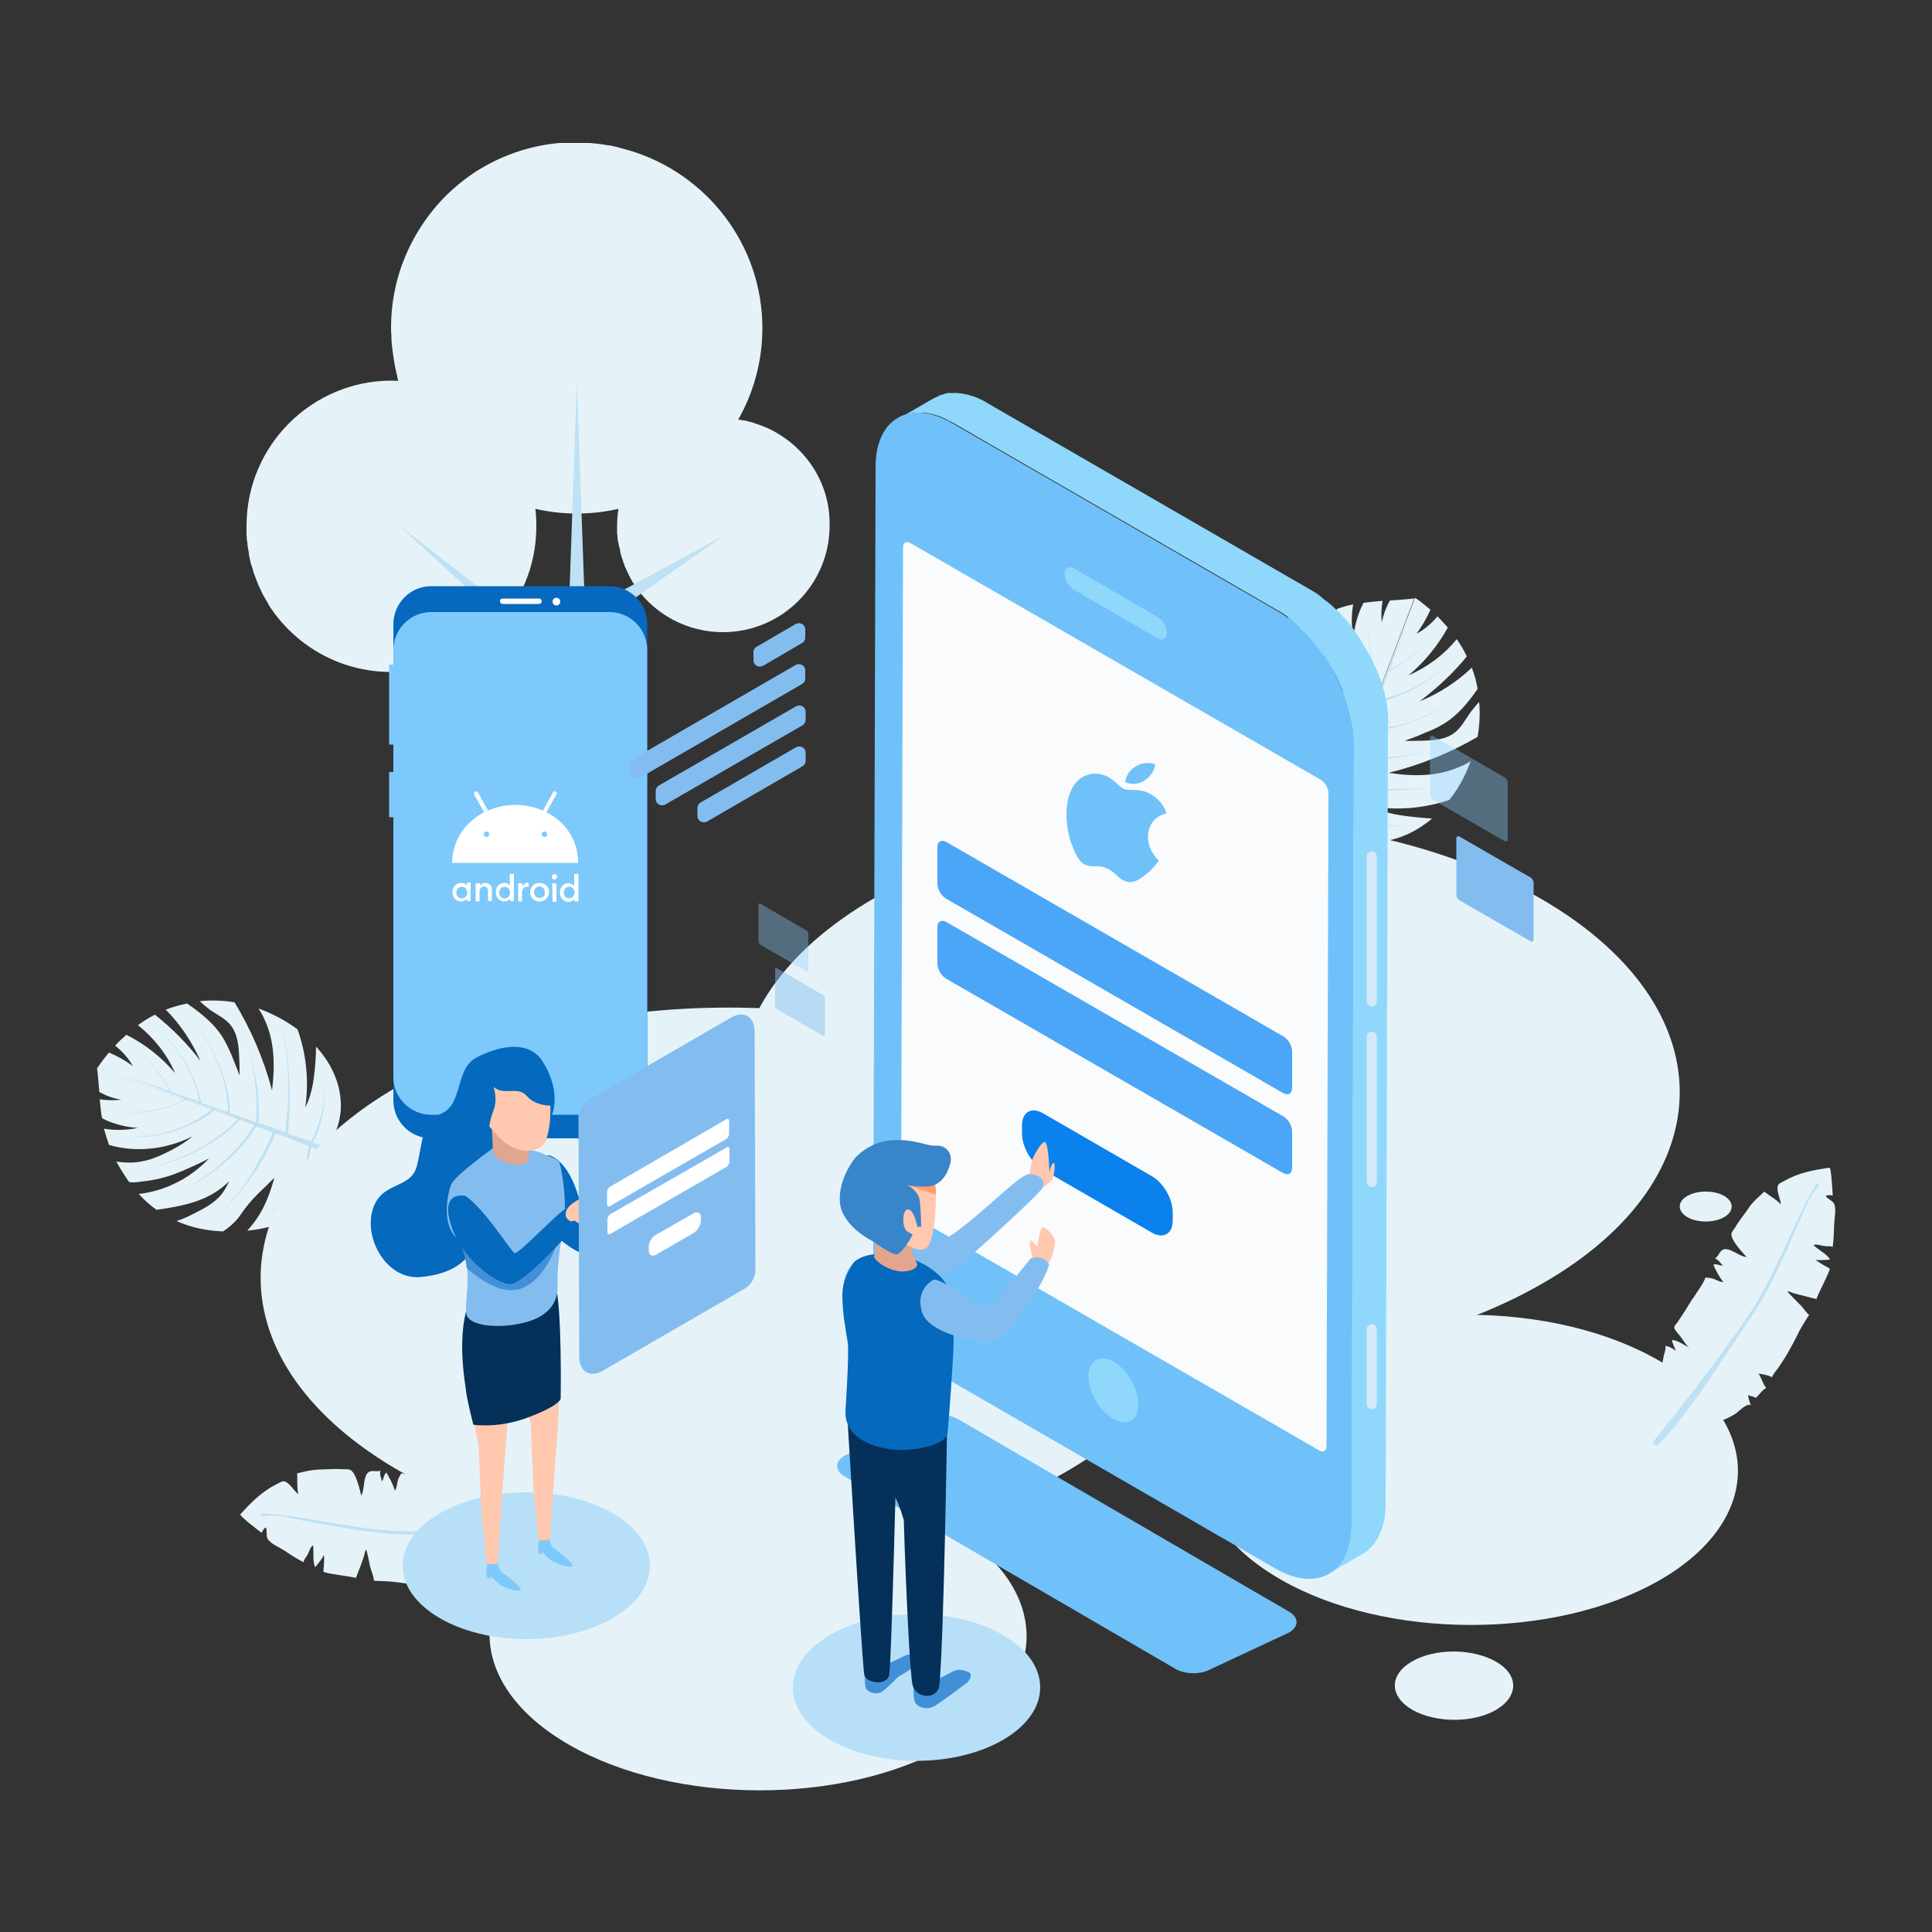 <svg width="500" height="500" viewBox="0 0 500 500" fill="none" xmlns="http://www.w3.org/2000/svg">
<rect x="0" y="0" width="500" height="500" fill="#333333" stroke="none"/>
<g clip-path="url(#clip0_226_47)">
<path d="M343.8 213.3C347 216.4 351.6 218 356.1 217.9C361.3 217.7 366.3 215.4 370.3 212.1C370.4 212 370.5 211.9 370.6 211.8C369.6 211.8 368.7 211.7 367.7 211.6C363.3 211.2 358.7 210.7 354.9 208.7C361.6 209.8 368.7 209.2 375.1 207C377.5 204 379.3 200.6 380.6 197C379.8 197.5 378.9 198 378.1 198.3C372.3 201 365.7 201 359.4 200C367.5 198 375.2 194.9 382.4 190.7C382.9 187.7 383.1 184.7 382.8 181.7C382 182.5 381.3 183.4 380.6 184.3C379.3 186.1 378.3 188.1 376.6 189.5C374.3 191.4 371.1 191.6 368.1 191.7C366.6 191.7 365.1 191.8 363.5 191.7C365.3 191.1 367.1 190.4 368.9 189.6C370.5 189 372 188.3 373.5 187.4C377.2 185.2 379.9 181.9 382.4 178.3C382.1 176.4 381.6 174.6 380.9 172.8C377 176.5 372.4 179.5 367.4 181.5C371.9 178.1 376.1 174.2 379.6 169.9C378.9 168.3 378 166.9 377 165.4C373.7 169.5 369.3 172.7 364.5 174.8C368.6 171.4 372.1 167.1 374.7 162.4C373.8 161.4 372.9 160.4 372 159.5C371.2 160.5 370.3 161.4 369.3 162.2C368.5 162.9 367.5 163.5 366.6 164C368 162.1 369.2 160 370.2 157.8C368.9 156.7 367.6 155.6 366.2 154.7L343.8 213.3Z" fill="#E5F3F9"/>
<path d="M343.8 213.3C341.5 213.9 337.3 213.4 335.1 212.4C332.7 211.3 330.4 209.7 328.6 207.7C325.1 203.8 323.7 198.4 323.2 193.2C325.1 194.9 327.1 196.4 329.4 197.6C331.7 198.8 334.2 199.6 336.7 200.5C334.2 198 332 195.2 329.2 193.1C328.2 192.3 327.2 191.6 326.3 190.8C325 189.7 324 188.4 323.1 186.9C323.4 182.8 324.3 178.7 326 174.9C326.6 176.8 327.5 178.6 328.3 180.4C329.3 182.4 330.4 184.4 331.9 185.9C333.1 187.1 334.5 188 336 188.7C335.1 187.8 334.3 186.8 333.6 185.7C330.5 181 329.6 175.3 328.9 169.7C330.1 168 331.6 166.5 333.1 165.1C333.5 168.7 334.5 172.2 336.1 175.5C337.6 178.5 339.6 181.2 342 183.5C341.5 182.6 341.1 181.7 340.7 180.8C339.4 178 338.2 175.1 337.4 172.1C336.9 170.3 336.6 168.4 336.4 166.5C336.3 165.6 336.2 164.6 336.2 163.7C336.2 163.3 336.2 163 336.3 162.6C338 161.4 339.8 160.3 341.7 159.4C341.3 161.9 341.2 164.3 341.7 166.8C342 168.3 342.5 169.7 343.1 171.1C344.3 174 345.8 176.7 347.8 179.2C344.6 172.5 343.7 164.6 346 157.6C347.4 157.1 348.8 156.7 350.2 156.4C349.7 159.3 349.7 162.3 350.3 165.2C350.5 162 351.4 158.8 352.9 156C354.5 155.8 356.2 155.6 357.8 155.5C357.5 157.3 357.4 159.2 357.6 161.1C358 159.1 358.7 157.2 359.7 155.4C361.7 155.3 363.8 155.1 366 154.9L343.8 213.3Z" fill="#E5F3F9"/>
<path d="M351 204.2C352.2 204.3 353.3 204.4 354.5 204.4C356.8 204.5 359.2 204.6 361.5 204.5C363.8 204.4 366.2 204.3 368.5 204.1C370.8 203.8 373.1 203.5 375.4 203C373.1 203.5 370.8 203.8 368.5 204C366.2 204.2 363.9 204.2 361.6 204.2C359.3 204.2 357 204.1 354.7 203.9C353.5 203.8 352.4 203.7 351.2 203.6L348.6 203.3L351.1 196.4C352.6 196.5 354.2 196.6 355.7 196.5C357.4 196.4 359.1 196.3 360.8 196.1C364.2 195.7 367.5 195 370.8 194C367.5 194.9 364.2 195.5 360.8 195.8C359.1 196 357.4 196 355.7 196C354.2 196 352.8 195.9 351.4 195.7L353.8 189.2C355.9 189.1 357.9 189 359.9 188.5C362 188 364.2 187.4 366.2 186.6C368.2 185.8 370.2 184.9 372.1 183.8C374 182.7 375.8 181.5 377.6 180.2C375.9 181.5 374 182.7 372.1 183.7C370.2 184.7 368.2 185.6 366.2 186.4C364.2 187.2 362.1 187.7 359.9 188.1C358 188.5 356 188.6 354.1 188.6L356.6 181.7C358.3 181.3 360.1 180.9 361.7 180.2C363.4 179.5 365.1 178.8 366.7 177.8C368.3 176.9 369.9 175.9 371.3 174.8C372.8 173.7 374.2 172.5 375.5 171.2C374.2 172.5 372.7 173.6 371.2 174.7C369.7 175.8 368.1 176.7 366.5 177.6C364.9 178.5 363.2 179.2 361.5 179.8C360 180.4 358.4 180.7 356.8 181L359.4 173.8C361.5 172.7 363.5 171.4 365.4 169.9C367.3 168.4 369.1 166.7 370.6 164.9C369 166.7 367.2 168.3 365.3 169.8C363.5 171.2 361.6 172.3 359.6 173.4L364.2 160.9L357.6 177.4C357 176.2 356.4 175 356 173.7C355.7 173 355.5 172.2 355.3 171.5C355.1 170.7 354.9 170 354.8 169.2C354.6 167.7 354.4 166.1 354.4 164.6C354.4 163.1 354.5 161.5 354.8 160C354.5 161.5 354.4 163.1 354.3 164.6C354.3 166.2 354.4 167.7 354.6 169.2C354.7 170 354.9 170.7 355 171.5C355.2 172.3 355.4 173 355.6 173.7C356 175.1 356.7 176.5 357.3 177.8L354.7 184.3C353.5 182.7 352.4 181.1 351.6 179.3C350.6 177.4 349.8 175.3 349.2 173.2C348.6 171.1 348.2 168.9 348 166.8C347.8 164.6 347.8 162.4 348.1 160.2C347.7 162.4 347.7 164.6 347.8 166.8C347.9 169 348.3 171.2 348.9 173.3C349.5 175.4 350.2 177.5 351.2 179.5C352.1 181.4 353.3 183.2 354.5 184.9L352.1 190.9L351.3 190.1L350.7 189.4L350.1 188.7L348.9 187.3L347.8 185.8C346.4 183.8 345.1 181.7 344 179.5C342.9 177.3 342 175 341.2 172.6C340.4 170.2 339.8 167.8 339.4 165.4C339.7 167.9 340.3 170.3 341 172.7C341.7 175.1 342.6 177.4 343.6 179.7C344.6 182 345.9 184.1 347.3 186.2L348.4 187.7L349.6 189.2L350.2 189.9L350.8 190.6L351.8 191.6L350.3 195.2C348.6 194.1 346.9 193 345.4 191.7C343.7 190.2 342.1 188.7 340.7 186.9C339.2 185.2 337.9 183.4 336.6 181.5C335.4 179.6 334.2 177.7 333.2 175.6C334.1 177.7 335.2 179.6 336.4 181.6C337.6 183.5 338.9 185.4 340.3 187.1C341.7 188.9 343.3 190.5 345 192C346.5 193.4 348.2 194.7 350 195.8L348.3 199.9C347.5 199.6 346.7 199.2 346 198.9C345 198.4 344 198 343.1 197.4C341.2 196.4 339.3 195.3 337.5 194.1C335.7 192.9 333.9 191.6 332.3 190.2C330.6 188.8 329 187.3 327.6 185.7C329 187.4 330.6 188.9 332.2 190.3C333.8 191.7 335.6 193.1 337.4 194.4C339.2 195.6 341 196.9 342.9 197.9C343.8 198.5 344.8 198.9 345.8 199.5C346.6 199.9 347.4 200.3 348.1 200.6L344.7 209.1C343.1 208.9 341.4 208.5 339.9 208C338.1 207.3 336.4 206.4 334.8 205.3C333.2 204.2 331.7 203 330.2 201.7C328.8 200.4 327.4 199 326.2 197.5C327.4 199.1 328.7 200.5 330.1 201.9C331.5 203.3 333 204.5 334.6 205.7C336.2 206.8 337.9 207.8 339.7 208.6C341.2 209.2 342.8 209.7 344.5 209.9L338.5 224.7L340.6 225.5L346.1 210.4C347.3 211 348.5 211.5 349.7 211.9C351.2 212.4 352.8 212.8 354.3 213.1C355.9 213.4 357.5 213.6 359 213.7C360.6 213.8 362.2 213.7 363.8 213.5C362.2 213.6 360.6 213.6 359.1 213.5C357.5 213.4 356 213.1 354.4 212.8C352.9 212.4 351.3 212 349.9 211.4C348.7 210.9 347.5 210.4 346.4 209.7L348.5 203.8L351 204.2Z" fill="#BEE1F4"/>
<path d="M83.8 297.6C86.9 294.4 88.4 289.7 88.2 285.3C88 280.1 85.6 275.1 82.1 271.2C82 271.1 81.9 271 81.8 270.9C81.8 271.9 81.7 272.8 81.7 273.8C81.4 278.2 81 282.8 79 286.6C80 279.8 79.3 272.8 77 266.4C73.9 264.1 70.5 262.3 66.9 261C67.4 261.8 67.9 262.6 68.3 263.5C71.1 269.2 71.2 275.8 70.4 282.2C68.3 274.2 65 266.5 60.7 259.4C57.7 258.9 54.7 258.8 51.7 259.1C52.5 259.9 53.4 260.6 54.3 261.3C56.1 262.6 58.2 263.5 59.6 265.2C61.5 267.5 61.8 270.7 61.9 273.7C62 275.2 62 276.7 62 278.3C61.3 276.5 60.6 274.7 59.9 273C59.2 271.4 58.5 269.9 57.6 268.4C55.3 264.8 51.9 262.1 48.4 259.7C46.5 260.1 44.7 260.6 42.9 261.3C46.7 265.1 49.7 269.7 51.9 274.6C48.5 270.1 44.5 266.1 40.1 262.6C38.5 263.4 37.1 264.3 35.7 265.3C39.8 268.6 43.2 272.8 45.3 277.7C41.8 273.6 37.5 270.2 32.7 267.8C31.7 268.7 30.7 269.6 29.8 270.6C30.8 271.4 31.7 272.3 32.5 273.2C33.2 274 33.8 274.9 34.4 275.9C32.5 274.5 30.4 273.3 28.2 272.4C27.1 273.7 26.1 275 25.2 276.4L83.8 297.6Z" fill="#E5F3F9"/>
<path d="M83.8 297.6C84.5 299.9 84 304.1 83 306.3C81.9 308.8 80.4 311 78.4 312.9C74.5 316.5 69.2 318 64 318.5C65.7 316.6 67.2 314.5 68.3 312.2C69.5 309.8 70.3 307.3 71 304.8C68.6 307.3 65.8 309.6 63.7 312.4C62.9 313.4 62.3 314.4 61.5 315.4C60.4 316.7 59.1 317.8 57.7 318.7C53.5 318.5 49.4 317.7 45.7 316C47.6 315.4 49.4 314.5 51.1 313.6C53.1 312.6 55 311.5 56.6 309.9C57.8 308.7 58.6 307.2 59.3 305.7C58.4 306.6 57.4 307.4 56.4 308.1C51.8 311.3 46.1 312.3 40.5 313.1C38.8 311.9 37.3 310.5 35.9 309C39.5 308.6 43 307.5 46.2 305.8C49.1 304.3 51.8 302.2 54.1 299.8C53.2 300.3 52.3 300.7 51.5 301.1C48.7 302.4 45.9 303.7 42.9 304.6C41.1 305.1 39.2 305.5 37.3 305.7C36.4 305.8 35.4 306 34.5 306C34.1 306 33.8 306 33.4 305.9C32.2 304.2 31.1 302.4 30.1 300.6C32.6 301 35 301 37.5 300.4C39 300.1 40.4 299.5 41.8 298.9C44.6 297.6 47.4 296.1 49.8 294.1C43.2 297.4 35.3 298.4 28.2 296.3C27.7 294.9 27.3 293.5 26.9 292.1C29.8 292.6 32.8 292.5 35.7 291.9C32.5 291.7 29.3 290.9 26.4 289.4C26.1 287.8 26 286.2 25.8 284.5C27.6 284.8 29.5 284.8 31.4 284.6C29.4 284.3 27.5 283.6 25.7 282.6C25.5 280.6 25.4 278.5 25.1 276.3L83.8 297.6Z" fill="#E5F3F9"/>
<path d="M74.7 290.6C74.8 289.4 74.9 288.3 74.9 287.1C75 284.8 75 282.4 74.9 280.1C74.8 277.8 74.6 275.5 74.4 273.1C74.1 270.8 73.7 268.5 73.1 266.2C73.6 268.5 73.9 270.8 74.2 273.1C74.4 275.4 74.5 277.7 74.6 280C74.6 282.3 74.6 284.6 74.4 286.9C74.3 288.1 74.2 289.2 74.1 290.4L73.8 293L66.9 290.6C67 289.1 67 287.5 67 286C66.9 284.3 66.8 282.6 66.5 280.9C66 277.5 65.2 274.2 64.2 271C65.1 274.3 65.8 277.6 66.1 281C66.3 282.7 66.4 284.4 66.4 286.1C66.4 287.6 66.3 289 66.2 290.4L59.6 288.1C59.5 286 59.3 284 58.8 282C58.3 279.9 57.7 277.8 56.8 275.7C56 273.7 55 271.7 53.9 269.8C52.8 267.9 51.6 266.1 50.2 264.4C51.5 266.1 52.7 268 53.8 269.9C54.9 271.8 55.8 273.8 56.6 275.8C57.4 277.8 58 279.9 58.4 282C58.8 283.9 59 285.9 59 287.8L52.1 285.4C51.7 283.7 51.2 282 50.6 280.3C49.9 278.6 49.1 276.9 48.2 275.3C47.3 273.7 46.2 272.2 45.1 270.7C44 269.2 42.8 267.9 41.4 266.6C42.7 267.9 43.9 269.3 45 270.8C46.1 272.3 47.1 273.8 48 275.4C48.9 277 49.7 278.7 50.3 280.4C50.9 281.9 51.3 283.5 51.6 285.1L44.4 282.6C43.2 280.5 41.9 278.5 40.4 276.7C38.8 274.8 37.2 273.1 35.3 271.6C37.1 273.2 38.8 274.9 40.3 276.8C41.7 278.6 42.9 280.4 44 282.4L31.4 278L48 284.4C46.8 285.1 45.6 285.7 44.3 286.1C43.6 286.4 42.8 286.6 42.1 286.8C41.3 287 40.6 287.2 39.8 287.3C38.3 287.6 36.7 287.7 35.2 287.8C33.7 287.8 32.1 287.7 30.6 287.5C32.1 287.8 33.7 287.9 35.2 287.9C36.8 287.9 38.3 287.8 39.8 287.5C40.6 287.4 41.3 287.2 42.1 287C42.8 286.8 43.6 286.6 44.3 286.3C45.7 285.8 47 285.2 48.4 284.5L55 287C53.4 288.2 51.8 289.3 50.1 290.2C48.2 291.3 46.2 292.1 44.1 292.7C42 293.4 39.9 293.8 37.7 294C35.5 294.2 33.3 294.3 31.1 294C33.3 294.3 35.5 294.3 37.7 294.2C39.9 294 42.1 293.6 44.2 293C46.3 292.4 48.4 291.6 50.4 290.6C52.3 289.7 54 288.5 55.7 287.2L61.7 289.5L60.9 290.3L60.3 291L59.6 291.6L58.2 292.8L56.7 293.9C54.7 295.4 52.6 296.7 50.4 297.8C48.2 298.9 45.9 299.9 43.6 300.7C41.3 301.5 38.9 302.2 36.4 302.6C38.9 302.2 41.3 301.6 43.6 300.9C46 300.1 48.3 299.2 50.5 298.1C52.7 297 54.9 295.8 56.9 294.3L58.4 293.2L59.8 292L60.5 291.4L61.2 290.7L62.2 289.7L65.8 291.1C64.8 292.8 63.6 294.5 62.3 296C60.9 297.7 59.3 299.3 57.6 300.8C55.9 302.3 54.2 303.7 52.3 305C50.4 306.3 48.5 307.4 46.5 308.5C48.5 307.5 50.5 306.4 52.4 305.2C54.3 304 56.1 302.6 57.8 301.2C59.5 299.8 61.2 298.2 62.7 296.5C64.1 295 65.3 293.2 66.4 291.5L70.6 293.1C70.3 293.9 69.9 294.7 69.6 295.4C69.1 296.4 68.7 297.4 68.2 298.3C67.2 300.2 66.1 302.1 65 304C63.8 305.8 62.6 307.6 61.2 309.3C59.8 311 58.4 312.6 56.8 314.1C58.5 312.7 59.9 311.1 61.4 309.4C62.8 307.7 64.1 306 65.4 304.2C66.6 302.4 67.8 300.5 68.8 298.6C69.3 297.7 69.8 296.7 70.3 295.7C70.7 294.9 71 294.1 71.4 293.3L79.9 296.6C79.7 298.2 79.4 299.9 78.8 301.4C78.1 303.2 77.2 304.9 76.2 306.6C75.1 308.2 74 309.8 72.7 311.2C71.4 312.6 70 314 68.5 315.3C70 314.1 71.5 312.8 72.8 311.4C74.1 310 75.4 308.5 76.5 306.9C77.6 305.3 78.5 303.6 79.3 301.7C79.9 300.2 80.3 298.6 80.5 296.9L95.4 302.6L96.2 300.5L81 295.7C81.6 294.5 82.1 293.3 82.5 292.1C83 290.6 83.4 289 83.7 287.5C84 285.9 84.1 284.3 84.2 282.7C84.2 281.1 84.2 279.5 84 277.9C84.2 279.5 84.2 281.1 84.1 282.6C84 284.2 83.8 285.7 83.4 287.3C83.1 288.8 82.6 290.4 82.1 291.8C81.7 293 81.1 294.2 80.5 295.4L74.6 293.4L74.7 290.6Z" fill="#BEE1F4"/>
<path d="M275.7 381C228.3 408.4 151.1 408.2 103.4 380.7C55.7 353.2 55.4 308.6 102.9 281.2C150.4 253.8 227.5 254 275.2 281.5C322.9 309.1 323.2 353.6 275.7 381Z" fill="#E5F3F9"/>
<path d="M399.3 332.1C351.9 359.5 274.7 359.3 227 331.8C179.3 304.2 179 259.7 226.5 232.3C274 204.9 351.1 205.1 398.8 232.6C446.5 260.2 446.7 304.8 399.3 332.1Z" fill="#E5F3F9"/>
<path d="M199.5 111.2C198.1 110.5 196.7 110 195.2 109.5C195.1 109.5 195 109.5 195 109.4C194.6 109.3 194.2 109.2 193.8 109.1C193.7 109.1 193.5 109 193.4 109C193.1 108.9 192.7 108.8 192.3 108.8C192.1 108.8 192 108.7 191.8 108.7C191.5 108.6 191.1 108.6 190.8 108.6C190.6 108.6 190.5 108.6 190.3 108.5C189.9 108.5 189.6 108.4 189.2 108.4C189 108.4 188.9 108.4 188.7 108.4C188.2 108.4 187.7 108.4 187.2 108.4C181.5 108.4 176.2 110.1 171.8 113.1C170.7 113.8 169.7 114.7 168.7 115.6C167.7 116.5 166.8 117.5 166 118.5C165.7 118.8 165.4 119.2 165.2 119.5C164.7 120.2 164.2 120.9 163.7 121.7C163.5 122.1 163.2 122.5 163 122.9C162.7 123.4 162.5 123.9 162.2 124.5C161.9 125.1 161.7 125.6 161.5 126.2C161.1 127.2 160.8 128.1 160.6 129.1C160 131.3 159.7 133.6 159.7 136C159.7 136.4 159.7 136.9 159.7 137.3C159.7 137.4 159.7 137.6 159.7 137.7C159.7 138 159.7 138.3 159.8 138.6C159.8 138.8 159.8 138.9 159.8 139.1C159.8 139.4 159.9 139.7 159.9 139.9C159.9 140 159.9 140.2 160 140.3C160.1 140.6 160.1 141 160.2 141.3C160.2 141.4 160.2 141.5 160.3 141.6C160.4 142 160.5 142.3 160.5 142.7C160.5 142.9 160.6 143 160.6 143.2C160.7 143.4 160.7 143.7 160.8 143.9C160.9 144.1 160.9 144.3 161 144.5C161.1 144.7 161.1 144.9 161.2 145.1C161.3 145.3 161.3 145.5 161.4 145.7C161.5 145.9 161.6 146.1 161.6 146.3C161.7 146.7 161.9 147 162.1 147.4C162.2 147.6 162.2 147.7 162.3 147.9C162.4 148.1 162.5 148.3 162.6 148.5C162.7 148.6 162.7 148.8 162.8 148.9C162.9 149.1 163 149.3 163.1 149.5C163.2 149.6 163.2 149.8 163.3 149.9C163.4 150.1 163.6 150.3 163.7 150.6C163.8 150.7 163.8 150.8 163.9 150.9C164.2 151.4 164.6 151.9 164.9 152.4C169.9 159.2 178 163.6 187.1 163.6C202.3 163.6 214.7 151.3 214.7 136C214.9 125.1 208.6 115.8 199.5 111.2Z" fill="#E5F3F9"/>
<path d="M118 102.3C116.1 101.4 114.2 100.6 112.2 100C112.1 100 112 99.9 111.9 99.9C111.4 99.7 110.8 99.6 110.3 99.5C110.1 99.5 109.9 99.4 109.8 99.4C109.3 99.3 108.8 99.2 108.4 99.1C108.2 99.1 108 99 107.7 99C107.2 98.9 106.8 98.9 106.3 98.8C106.1 98.8 105.8 98.7 105.6 98.7C105.1 98.6 104.6 98.6 104.1 98.6C103.9 98.6 103.7 98.6 103.5 98.6C102.8 98.6 102.1 98.5 101.4 98.5C80.7 98.5 63.8 115.3 63.8 136.1C63.8 136.7 63.8 137.3 63.8 137.9C63.8 138.1 63.8 138.3 63.8 138.5C63.8 138.9 63.9 139.3 63.9 139.7C63.9 139.9 63.9 140.1 64 140.3C64 140.7 64.1 141.1 64.1 141.4C64.1 141.6 64.2 141.8 64.2 142C64.3 142.5 64.4 142.9 64.4 143.4C64.4 143.6 64.5 143.7 64.5 143.9C64.6 144.4 64.7 144.9 64.8 145.4C64.9 145.6 64.9 145.9 65 146.1C65.1 146.4 65.2 146.7 65.3 147C65.4 147.3 65.5 147.5 65.5 147.8C65.6 148.1 65.7 148.4 65.8 148.6C65.9 148.9 66 149.1 66.1 149.4C66.2 149.7 66.3 149.9 66.4 150.2C66.6 150.7 66.8 151.2 67 151.7C67.1 151.9 67.2 152.1 67.3 152.3C67.4 152.6 67.6 152.9 67.7 153.2C67.8 153.4 67.9 153.6 68 153.8C68.2 154.1 68.3 154.4 68.5 154.7C68.6 154.9 68.7 155 68.8 155.2C69 155.5 69.2 155.8 69.3 156.1C69.4 156.2 69.5 156.3 69.5 156.5C76.2 167 87.9 173.9 101.2 173.9C121.9 173.9 138.8 157.1 138.8 136.3C138.9 121.2 130.4 108.4 118 102.3Z" fill="#E5F3F9"/>
<path d="M163.1 39C163 39 162.8 38.9 162.7 38.9C162 38.7 161.3 38.5 160.6 38.3C160.4 38.2 160.1 38.2 159.9 38.1C159.3 38 158.7 37.8 158.1 37.7C157.8 37.6 157.5 37.6 157.3 37.6C156.7 37.5 156.1 37.4 155.5 37.3C155.2 37.3 154.9 37.2 154.6 37.2C154 37.1 153.4 37.1 152.7 37C152.4 37 152.2 37 151.9 36.9C151 36.9 150.1 36.8 149.2 36.8C140.1 36.8 131.6 39.3 124.3 43.7C123.6 44.1 123 44.5 122.4 44.9C118.6 47.5 115.1 50.6 112.2 54.2C105.4 62.5 101.2 73.1 101.2 84.7C101.2 85.5 101.2 86.2 101.3 87C101.3 87.2 101.3 87.5 101.3 87.7C101.3 88.2 101.4 88.7 101.4 89.2C101.4 89.5 101.5 89.7 101.5 90C101.6 90.5 101.6 91 101.7 91.5C101.7 91.8 101.8 92 101.8 92.3C101.9 92.9 102 93.5 102.1 94.1C102.1 94.3 102.2 94.5 102.2 94.7C102.3 95.3 102.5 95.9 102.6 96.6C102.7 96.9 102.8 97.2 102.8 97.5C102.9 97.9 103 98.3 103.1 98.7C103.2 99 103.3 99.3 103.4 99.7C103.5 100.1 103.6 100.4 103.8 100.8C103.9 101.1 104 101.5 104.2 101.8C104.3 102.1 104.5 102.5 104.6 102.8C104.9 103.4 105.1 104.1 105.4 104.7C105.5 105 105.6 105.2 105.8 105.5C106 105.9 106.2 106.2 106.4 106.6C106.5 106.8 106.6 107.1 106.8 107.3C107 107.7 107.2 108.1 107.4 108.4C107.5 108.6 107.6 108.8 107.8 109C108 109.4 108.2 109.8 108.5 110.1C108.6 110.3 108.7 110.4 108.8 110.6C117.3 124 132.3 132.9 149.3 132.9C175.8 132.9 197.3 111.4 197.3 84.9C197.3 63.3 182.9 45 163.1 39Z" fill="#E5F3F9"/>
<path d="M187.3 138.6L151.4 158.1L149.3 98.8L146.8 169.8L103.3 136L146.6 176L144.8 228.3H153.8L151.6 163.7L187.3 138.6Z" fill="#BEE1F4"/>
<path d="M429.6 408.9C402.5 424.5 358.5 424.4 331.3 408.7C304.1 393 303.9 367.6 331 351.9C358.1 336.3 402.1 336.4 429.3 352.1C456.5 367.8 456.6 393.3 429.6 408.9Z" fill="#E5F3F9"/>
<path d="M437.9 336.3C436.7 338.3 435.5 340.2 434.2 342.1C433.9 342.6 433.3 343 433.3 343.6C433.4 344.3 434.5 345.3 434.9 345.9C435.5 346.6 436.4 348.3 437.2 348.8C436.2 348.3 434.1 346.8 432.7 346.8C432.8 347.7 433.4 348.7 433.7 349.6C432.8 348.9 432.1 348.5 431 348.3C431.2 349.2 430.6 350.4 430.5 351.3C429.6 355.8 428.9 361.2 430.9 365.4C433.1 370 439.3 369.3 443.4 368.3C445.5 367.8 447.6 366.9 449.4 365.7C450 365.2 452.2 363 453.1 363.7C452.8 362.8 452.5 361.9 452.4 361C453 361.4 453.9 361.3 454.3 361.8C455.3 361.1 455.9 359.8 457.1 359.2C456.2 358.2 455.9 356.6 455.1 355.5C456.2 355.6 457.5 355.9 458.6 356.4C458.9 355.7 459.4 355 459.9 354.4C461.9 351.7 463.6 348.6 465.1 345.6C466 343.7 467.1 342 468.2 340.3C467.3 339.6 466.6 338.3 465.7 337.5C464.6 336.4 463.5 335.3 462.5 334.2C463.1 334.2 463.6 334.5 464.2 334.7C466.1 335.2 468.2 335.7 470.1 336.2C470.2 335.4 473.9 328.5 473.5 328.3C472.3 327.6 470.8 326.8 469.8 326C471 326.3 472.4 326 473.6 326C473 324.6 470.3 323.3 469.3 322.2C470.3 321.9 471.3 322.4 472.3 322.5C473 322.6 473.7 322.4 474.3 322.7C474.6 320.6 474.6 318.6 474.7 316.5C474.8 315.2 475.2 312.8 474.7 311.6C474.3 310.7 472.9 310.3 472.5 309.5C473.1 309.2 473.7 309.3 474.3 309.4C474.3 308.9 473.9 302.1 473.5 302.2C469.3 302.8 465.5 303.5 461.8 305.6C461.1 306 460.3 306.2 460.1 306.9C459.7 308.3 460.8 310.3 460.9 311.7C459.7 310.4 458 309.5 456.6 308.4C455.1 309.8 453.7 310.9 452.5 312.7C451.5 314.2 450.3 315.6 449.4 317.1C449.1 317.7 448.3 318.6 448.1 319.2C447.8 320.8 450.9 324.1 452 325.3C450.3 325.2 448.7 323.6 446.9 323.3C445 323 445 325.1 443.8 325.7C444.5 325.8 445.4 327 445.9 327.6C445.1 327.5 444.2 327 443.4 327.3C444.1 328.9 444.9 330.4 446 331.8C444.9 331.8 443.9 331 442.9 330.8C442.4 330.7 441.8 330.7 441.4 330.6C440.6 332.6 439.2 334.3 438.1 336.1C438 336.1 438 336.2 437.9 336.3Z" fill="#E5F3F9"/>
<path d="M470.6 307.1C468.3 309.3 467 313.3 465.7 316.1C464.3 319.2 462.9 322.4 461.5 325.5C458.8 331.3 456 336.9 452.3 342.2C444.9 352.9 438.2 364.4 429.2 373.9C428.6 374.5 427.4 373.6 428 372.9C436.4 362.5 444.5 352 452.1 341C456 335.4 458.9 329.2 461.8 323C464.4 317.5 466.8 311.6 470 306.5C470.3 306 471 306.6 470.6 307.1Z" fill="#BEE1F4"/>
<path d="M245.5 451.7C218.4 467.3 174.4 467.2 147.2 451.5C120 435.8 119.8 410.4 146.9 394.7C174 379.1 218 379.2 245.2 394.9C272.4 410.6 272.5 436.1 245.5 451.7Z" fill="#E5F3F9"/>
<path d="M387.2 442.5C381.2 446 371.5 445.9 365.5 442.5C359.5 439 359.5 433.4 365.4 430C371.4 426.5 381.1 426.6 387.1 430C393.1 433.4 393.1 439 387.2 442.5Z" fill="#E5F3F9"/>
<path d="M446.2 315C443.6 316.5 439.3 316.5 436.7 315C434.1 313.5 434 311 436.7 309.5C439.3 308 443.6 308 446.2 309.5C448.8 311 448.8 313.5 446.2 315Z" fill="#E5F3F9"/>
<path d="M110.6 382C112.9 382.1 115.2 382.2 117.5 382.2C118.1 382.2 118.8 382 119.2 382.3C119.8 382.7 120 384.2 120.2 384.9C120.5 385.8 121.3 387.5 121.2 388.4C121.3 387.3 121.3 384.7 122.1 383.5C122.8 384.2 123.3 385.2 123.9 385.9C123.8 384.8 123.9 384 124.3 383C124.9 383.7 126.2 383.9 127.1 384.2C131.3 385.9 136.1 388.5 138.5 392.5C141.1 396.9 137 401.6 133.8 404.5C132.2 405.9 130.3 407.2 128.3 408C127.6 408.3 124.5 408.7 124.5 409.9C123.9 409.2 123.4 408.4 122.7 407.8C122.7 408.5 122.1 409.2 122.3 409.8C121.1 410.2 119.8 410 118.6 410.6C118.3 409.3 117.1 408.2 116.7 406.9C116.2 407.9 115.7 409.1 115.5 410.3C114.7 410.1 113.9 410.2 113.1 410.2C109.7 410.3 106.2 410 102.9 409.5C100.8 409.2 98.8 409.2 96.8 409.1C96.7 407.9 96.1 406.6 95.8 405.5C95.5 404 95.2 402.5 94.8 401C94.4 401.5 94.4 402.1 94.2 402.7C93.6 404.6 92.8 406.6 92.1 408.4C91.4 408 83.6 407.2 83.7 406.7C83.8 405.4 84 403.6 83.8 402.4C83.3 403.6 82.4 404.5 81.6 405.6C80.8 404.3 81.3 401.4 81 399.9C80.2 400.5 80 401.7 79.5 402.5C79.2 403.1 78.6 403.6 78.6 404.3C76.7 403.4 75 402.2 73.3 401.1C72.2 400.4 70 399.5 69.3 398.3C68.8 397.5 69.2 396.1 68.8 395.3C68.2 395.6 68 396.2 67.7 396.7C67.3 396.4 61.9 392.3 62.2 391.9C65 388.8 67.8 386 71.6 384.1C72.3 383.8 73 383.2 73.7 383.4C75.1 383.9 76.1 385.9 77.2 386.7C76.8 385 77 383 76.9 381.3C78.9 380.8 80.6 380.4 82.7 380.3C84.5 380.3 86.4 380.1 88.1 380.2C88.7 380.3 90 380.1 90.6 380.4C92.1 381 93.1 385.5 93.5 387.1C94.3 385.6 94 383.4 94.8 381.7C95.7 380 97.3 381.1 98.5 380.6C98.1 381.3 98.7 382.7 98.9 383.4C99.3 382.7 99.3 381.6 100 381.1C100.9 382.6 101.7 384.1 102.2 385.8C102.8 384.9 102.7 383.7 103.1 382.7C103.3 382.2 103.6 381.8 103.8 381.3C105.9 381.7 108.1 381.6 110.2 381.7C110.4 382 110.5 382 110.6 382Z" fill="#E5F3F9"/>
<path d="M68.1 392.4C71.2 391.7 75.2 392.9 78.3 393.5C81.7 394.1 85 394.7 88.4 395.3C94.7 396.4 101 397.2 107.3 397.2C120.3 397.2 133.6 398.1 146.5 396C147.4 395.9 147.3 394.3 146.4 394.4C133.1 395.4 119.8 396.2 106.5 396.3C99.7 396.3 92.9 395.3 86.2 394.2C80.2 393.2 74 391.9 67.9 391.7C67.4 391.6 67.4 392.6 68.1 392.4Z" fill="#BEE1F4"/>
<path d="M102.2 172H100.7V192.7H102.2V172Z" fill="#7DC9FB"/>
<path d="M102.2 199.8H100.7V211.5H102.2V199.8Z" fill="#7DC9FB"/>
<path d="M111.6 151.7H157.7C163.1 151.7 167.5 156.1 167.5 161.5V284.8C167.5 290.2 163.1 294.6 157.7 294.6H111.6C106.2 294.6 101.8 290.2 101.8 284.8V161.6C101.8 156.1 106.2 151.7 111.6 151.7Z" fill="#0669BF"/>
<path d="M111.6 158.4H157.7C163.1 158.4 167.5 162.8 167.5 168.2V278.7C167.5 284.1 163.1 288.5 157.7 288.5H111.6C106.2 288.5 101.8 284.1 101.8 278.7V168.3C101.8 162.8 106.2 158.4 111.6 158.4Z" fill="#7DC9FB"/>
<path d="M130.1 154.9H139.5C139.9 154.9 140.2 155.2 140.2 155.6C140.2 156 139.9 156.3 139.5 156.3H130.1C129.7 156.3 129.4 156 129.4 155.6C129.3 155.2 129.7 154.9 130.1 154.9Z" fill="#F9FBFC"/>
<path d="M144 156.7C144.553 156.7 145 156.252 145 155.7C145 155.147 144.553 154.7 144 154.7C143.448 154.7 143 155.147 143 155.7C143 156.252 143.448 156.7 144 156.7Z" fill="#F9FBFC"/>
<path d="M120.9 229.2C120.9 229.2 120.4 228.5 119.4 228.5C118.2 228.5 117.1 229.4 117.1 230.9C117.1 232.3 118.1 233.3 119.3 233.3C120.3 233.3 120.8 232.6 120.8 232.6V232.9C120.8 233 120.9 233.2 121.1 233.2H121.8V228.4H120.8V229.2H120.9ZM119.5 232.5C118.8 232.5 118.1 232 118.1 231C118.1 230.1 118.7 229.5 119.5 229.5C120.5 229.5 120.9 230.3 120.9 231C121 231.8 120.4 232.5 119.5 232.5Z" fill="white"/>
<path d="M125.6 228.5C124.9 228.5 124.4 228.8 124.2 229.2V228.6H123.1V233C123.1 233.2 123.2 233.3 123.4 233.3H124.1V230.8C124.1 230.1 124.5 229.4 125.3 229.4C126 229.4 126.3 230 126.3 230.5V232.9C126.3 233 126.4 233.2 126.6 233.2H127.3V230.1C127.4 229.5 126.7 228.5 125.6 228.5Z" fill="white"/>
<path d="M132 229.2C132 229.2 131.5 228.5 130.5 228.5C129.3 228.5 128.3 229.4 128.3 230.9C128.3 232.3 129.3 233.3 130.5 233.3C131.5 233.3 132 232.6 132 232.6V232.9C132 233 132.1 233.2 132.3 233.2H133V226.2H131.9L132 229.2ZM130.6 232.5C129.9 232.5 129.2 232 129.2 231C129.2 230.1 129.8 229.5 130.6 229.5C131.6 229.5 132 230.3 132 231C132 231.8 131.5 232.5 130.6 232.5Z" fill="white"/>
<path d="M135.2 229.4V228.6H134.1V233C134.1 233.2 134.2 233.3 134.4 233.3H135.1V230.9C135.1 230.2 135.5 229.5 136.3 229.5C136.6 229.5 136.8 229.6 136.8 229.6V228.5C136.8 228.5 136.6 228.4 136.4 228.4C135.8 228.6 135.4 229 135.2 229.4Z" fill="white"/>
<path d="M143 233.1C143 233.3 143.1 233.4 143.3 233.4H144V228.6H142.9L143 233.1Z" fill="white"/>
<path d="M148.6 226.3V229.3C148.6 229.3 148.1 228.6 147.1 228.6C145.9 228.6 144.9 229.5 144.9 231C144.9 232.4 145.9 233.4 147.1 233.4C148.1 233.4 148.6 232.7 148.6 232.7V233C148.6 233.1 148.7 233.3 148.9 233.3H149.7V226.2H148.6V226.3ZM147.3 232.5C146.6 232.5 145.9 232 145.9 231C145.9 230.1 146.5 229.5 147.3 229.5C148.3 229.5 148.7 230.3 148.7 231C148.7 231.8 148.1 232.5 147.3 232.5Z" fill="white"/>
<path d="M143.5 227.6C143.887 227.6 144.2 227.286 144.2 226.9C144.2 226.513 143.887 226.2 143.5 226.2C143.114 226.2 142.8 226.513 142.8 226.9C142.8 227.286 143.114 227.6 143.5 227.6Z" fill="white"/>
<path d="M139.6 228.5C138.4 228.5 137.2 229.4 137.2 230.9C137.2 232.3 138.3 233.3 139.6 233.3C141.3 233.3 142.1 231.9 142.1 230.9C142.2 229.6 141.1 228.5 139.6 228.5ZM139.6 232.4C138.9 232.4 138.2 231.8 138.2 230.9C138.2 230 138.9 229.4 139.6 229.4C140.4 229.4 141 230.1 141 230.9C141.1 231.8 140.5 232.4 139.6 232.4Z" fill="white"/>
<path d="M141.4 210.2L144 205.6C144.1 205.5 144.1 205.3 144.1 205.2C144 205.1 144 204.9 143.8 204.9C143.7 204.8 143.7 204.8 143.5 204.8C143.4 204.8 143.4 204.8 143.4 204.8C143.3 204.9 143.1 204.9 143.1 205.1L140.5 209.8C138.3 208.8 135.9 208.3 133.4 208.3C130.9 208.3 128.5 208.8 126.3 209.8L123.7 205.1C123.6 204.8 123.2 204.8 123 204.9C122.7 205 122.6 205.3 122.7 205.6L125.3 210.2C120.3 212.8 117 217.7 117 223.3H149.6C149.7 217.6 146.4 212.7 141.4 210.2ZM125.9 216.6C125.5 216.6 125.2 216.3 125.2 215.9C125.2 215.5 125.5 215.2 125.9 215.2C126.3 215.2 126.6 215.5 126.6 215.9C126.6 216.3 126.3 216.6 125.9 216.6ZM140.9 216.6C140.5 216.6 140.2 216.3 140.2 215.9C140.2 215.5 140.5 215.2 140.9 215.2C141.3 215.2 141.6 215.5 141.6 215.9C141.7 216.3 141.4 216.6 140.9 216.6Z" fill="white"/>
<path d="M218.6 376.7C216 378.2 216 380.6 218.6 382.1L304.2 431.9C306.8 433.4 310.9 433.4 313.5 431.9L333.6 422.5C336.2 421 336.2 418.6 333.6 417.1L248 367.3C245.4 365.8 241.3 365.8 238.7 367.3L218.6 376.7Z" fill="#70C1FA"/>
<path d="M195 168.8V170.9C195 172.2 196.4 172.9 197.5 172.3L207.6 166.4C208.1 166.1 208.4 165.6 208.4 165V162.9C208.4 161.6 207 160.9 205.9 161.5L195.8 167.4C195.3 167.6 195 168.2 195 168.8Z" fill="#83BDF0"/>
<path d="M163.1 197.8V199.9C163.1 201.2 164.5 201.9 165.6 201.3L207.6 177C208.1 176.7 208.4 176.2 208.4 175.6V173.5C208.4 172.2 207 171.5 205.9 172.1L163.9 196.4C163.4 196.7 163.1 197.2 163.1 197.8Z" fill="#83BDF0"/>
<path d="M180.5 209.1V211.2C180.5 212.5 181.9 213.2 183 212.6L207.7 198.3C208.2 198 208.5 197.5 208.5 196.9V194.8C208.5 193.5 207.1 192.8 206 193.4L181.3 207.7C180.8 208 180.5 208.5 180.5 209.1Z" fill="#83BDF0"/>
<path d="M169.7 204.7V206.8C169.7 208.1 171.1 208.8 172.2 208.2L207.7 187.7C208.2 187.4 208.5 186.9 208.5 186.3V184.2C208.5 182.9 207.1 182.2 206 182.8L170.5 203.3C170 203.6 169.7 204.1 169.7 204.7Z" fill="#83BDF0"/>
<g opacity="0.37">
<path d="M389.4 201.199C389.9 201.499 390.2 202.099 390.2 202.599V217.199C390.2 217.699 389.8 217.899 389.4 217.699L370.9 206.999C370.4 206.699 370.1 206.099 370.1 205.599V190.999C370.1 190.499 370.5 190.299 370.9 190.499L389.4 201.199Z" fill="#8ED2FF"/>
</g>
<path d="M396.1 227.099C396.6 227.399 396.9 227.999 396.9 228.499V243.099C396.9 243.599 396.5 243.799 396.1 243.599L377.7 232.999C377.2 232.699 376.9 232.099 376.9 231.599V216.999C376.9 216.499 377.3 216.299 377.7 216.499L396.1 227.099Z" fill="#83BDF0"/>
<g opacity="0.37">
<path d="M208.7 240.8C209 241 209.2 241.4 209.2 241.7V251.1C209.2 251.4 209 251.6 208.7 251.4L196.8 244.5C196.5 244.3 196.3 243.9 196.3 243.6V234.2C196.3 233.9 196.5 233.7 196.8 233.9L208.7 240.8Z" fill="#8ED2FF"/>
</g>
<g opacity="0.47">
<path d="M213 257.5C213.3 257.7 213.5 258.1 213.5 258.4V267.8C213.5 268.1 213.3 268.3 213 268.1L201.1 261.2C200.8 261 200.6 260.6 200.6 260.3V250.9C200.6 250.6 200.8 250.4 201.1 250.6L213 257.5Z" fill="#83BDF0"/>
</g>
<path d="M334.6 160.9C334.7 161 334.7 161 334.8 161.1C335.4 161.6 335.9 162.1 336.5 162.6C336.6 162.7 336.6 162.7 336.7 162.8C337.3 163.3 337.8 163.9 338.3 164.4L338.4 164.5C339 165.1 339.5 165.7 340.1 166.4C340.7 167.1 341.2 167.8 341.7 168.5C342.2 169.1 342.6 169.8 343.1 170.5C343.4 170.9 343.6 171.3 343.9 171.8C344.1 172.2 344.3 172.5 344.6 172.9C344.7 173.1 344.8 173.2 344.9 173.4C345.2 174 345.6 174.6 345.9 175.2C345.9 175.3 346 175.3 346 175.4C346.4 176.2 346.7 176.9 347.1 177.7C347.1 177.7 347.1 177.8 347.2 177.8C349.3 182.6 350.5 187.7 350.5 192.4L359.3 187.3C359.3 183.2 358.3 178.7 356.7 174.4C356.6 174.1 356.4 173.8 356.3 173.4C356.2 173.2 356.1 172.9 356 172.7C356 172.7 356 172.6 355.9 172.6C355.9 172.6 355.9 172.5 355.8 172.5C355.7 172.2 355.5 171.9 355.4 171.5C355.2 171.2 355.1 170.8 354.9 170.5C354.9 170.4 354.8 170.4 354.8 170.3C354.8 170.2 354.7 170.2 354.7 170.1C354.6 169.8 354.4 169.5 354.3 169.3C354.1 169 353.9 168.6 353.7 168.3C353.6 168.1 353.5 168 353.4 167.8C353.4 167.7 353.3 167.7 353.3 167.6C353.1 167.3 352.9 167 352.8 166.7C352.5 166.3 352.3 165.8 352 165.4C352 165.3 351.9 165.3 351.9 165.2C351.5 164.6 351.1 164 350.7 163.4C350.4 163 350.1 162.6 349.8 162.2C349.6 161.9 349.3 161.6 349.1 161.3C348.8 161 348.6 160.7 348.3 160.4C348 160.1 347.8 159.8 347.5 159.5L347.4 159.4L347.3 159.3C347.1 159.1 346.9 158.9 346.8 158.7C346.5 158.4 346.2 158.1 346 157.9C345.9 157.8 345.8 157.7 345.7 157.7C345.6 157.6 345.6 157.6 345.5 157.5C345.4 157.4 345.2 157.2 345.1 157.1C344.8 156.8 344.5 156.6 344.2 156.3C344.1 156.2 343.9 156.1 343.8 156C343.7 155.9 343.7 155.9 343.6 155.8C343.5 155.7 343.4 155.6 343.3 155.6C343 155.4 342.7 155.2 342.4 154.9C342.2 154.7 342 154.6 341.8 154.4L341.7 154.3L341.6 154.2C341.3 154 341 153.8 340.8 153.6C340.5 153.4 340.2 153.3 340 153.1C339.9 153.1 339.9 153 339.8 153L255.5 104.3C255.3 104.2 255.1 104.1 254.9 103.9C254.6 103.8 254.4 103.6 254.1 103.5C253.9 103.4 253.8 103.3 253.6 103.3C253.6 103.3 253.5 103.3 253.5 103.2C253.4 103.2 253.4 103.2 253.3 103.1C253 103 252.8 102.9 252.5 102.8C252.2 102.7 252 102.6 251.7 102.5H251.6H251.5C251.3 102.4 251.1 102.4 251 102.3C250.7 102.2 250.5 102.1 250.2 102.1C250.1 102.1 249.9 102 249.8 102C249.7 102 249.7 102 249.6 102C249.5 102 249.4 102 249.3 101.9C249 101.8 248.7 101.8 248.4 101.8C248.2 101.8 248.1 101.8 247.9 101.7C247.8 101.7 247.8 101.7 247.7 101.7C247.6 101.7 247.6 101.7 247.5 101.7C247.2 101.7 246.9 101.7 246.6 101.7C246.5 101.7 246.3 101.7 246.2 101.7C246.1 101.7 246 101.7 245.9 101.7C245.8 101.7 245.7 101.7 245.6 101.7C245.2 101.7 244.8 101.8 244.5 101.9C244.4 101.9 244.3 101.9 244.3 102C243.9 102.1 243.5 102.2 243.2 102.3C243.2 102.3 243.1 102.3 243.1 102.4C243 102.4 243 102.4 242.9 102.5C242.5 102.7 242 102.9 241.6 103.1L232.8 108.2C233.2 108 233.6 107.8 234.1 107.6C234.2 107.6 234.2 107.5 234.3 107.5C234.7 107.4 235.1 107.2 235.5 107.1C235.6 107.1 235.7 107.1 235.7 107C236.2 106.9 236.7 106.8 237.2 106.8C237.3 106.8 237.4 106.8 237.5 106.8C238 106.8 238.5 106.8 239 106.8C239.1 106.8 239.1 106.8 239.2 106.8C239.7 106.9 240.3 106.9 240.8 107.1C240.9 107.1 240.9 107.1 241 107.1C241.6 107.2 242.1 107.4 242.7 107.6H242.8C243.4 107.8 244 108.1 244.7 108.4C244.7 108.4 244.8 108.4 244.8 108.5C245.4 108.8 246.1 109.1 246.8 109.5L331.1 158.2C331.8 158.6 332.4 159 333.1 159.5L333.2 159.6C333.4 160 334 160.4 334.6 160.9Z" fill="#8FD8FC"/>
<path d="M359.2 186.3C359.2 186 359.2 185.7 359.2 185.3C359.2 185 359.2 184.7 359.1 184.3C359.1 184 359 183.7 359 183.3C359 183 358.9 182.6 358.9 182.3C358.8 182 358.8 181.6 358.7 181.3C358.6 181 358.6 180.6 358.5 180.3C358.4 180 358.3 179.6 358.3 179.3C358.2 179 358.1 178.6 358 178.3C357.9 178 357.8 177.6 357.7 177.3C357.6 177 357.5 176.6 357.4 176.3C357.3 176 357.2 175.6 357 175.3C356.9 175 356.8 174.7 356.6 174.3L347.8 179.4C347.9 179.7 348 180 348.2 180.4C348.3 180.7 348.4 181.1 348.6 181.4C348.7 181.7 348.8 182.1 348.9 182.4C349 182.7 349.1 183.1 349.2 183.4C349.3 183.7 349.4 184.1 349.5 184.4C349.6 184.7 349.7 185.1 349.7 185.4C349.8 185.7 349.8 186.1 349.9 186.4C350 186.7 350 187.1 350.1 187.4C350.2 187.7 350.2 188.1 350.2 188.4C350.2 188.7 350.3 189 350.3 189.4C350.3 189.7 350.4 190 350.4 190.4C350.4 190.7 350.4 191 350.4 191.4C350.4 191.7 350.4 192 350.4 192.3L349.8 394.6C349.8 395.4 349.8 396.1 349.7 396.8C349.7 396.9 349.7 396.9 349.7 397C349.6 397.6 349.5 398.3 349.4 398.8C349.4 398.9 349.4 399 349.4 399C349.3 399.6 349.1 400.1 349 400.6C349 400.7 348.9 400.8 348.9 400.9C348.7 401.4 348.6 401.9 348.3 402.3C348.3 402.3 348.3 402.4 348.2 402.4C348 402.9 347.7 403.4 347.4 403.8C347.4 403.9 347.3 403.9 347.3 404C347.1 404.4 346.8 404.7 346.5 405C346.4 405.1 346.3 405.2 346.2 405.3C346 405.6 345.7 405.8 345.5 406C345.4 406.1 345.3 406.2 345.2 406.3C344.8 406.6 344.5 406.9 344.1 407.1L352.9 402C353.3 401.8 353.7 401.5 354 401.2C354.1 401.1 354.2 401 354.3 400.9C354.6 400.7 354.8 400.4 355 400.2C355.1 400.1 355.2 400 355.3 399.9C355.6 399.6 355.8 399.2 356.1 398.9C356.1 398.8 356.2 398.8 356.2 398.7C356.5 398.3 356.7 397.8 356.9 397.3C356.9 397.3 356.9 397.2 357 397.1C357.1 396.8 357.3 396.5 357.4 396.2C357.5 396 357.5 395.9 357.6 395.7C357.6 395.6 357.7 395.5 357.7 395.4C357.7 395.3 357.8 395.2 357.8 395.1C357.9 394.8 358 394.4 358.1 394.1C358.1 394 358.1 393.9 358.2 393.7C358.2 393.6 358.2 393.5 358.2 393.5C358.2 393.4 358.3 393.3 358.3 393.1C358.4 392.8 358.4 392.5 358.4 392.2C358.4 392 358.4 391.8 358.5 391.7C358.5 391.6 358.5 391.6 358.5 391.5C358.5 391.4 358.5 391.4 358.5 391.3C358.5 391 358.5 390.7 358.6 390.4C358.6 390.1 358.6 389.8 358.6 389.4C358.6 389.4 358.6 389.4 358.6 389.3L359.2 187C359.2 186.9 359.2 186.6 359.2 186.3Z" fill="#8FD8FC"/>
<path d="M330.7 158.2C341.6 164.5 350.4 179.8 350.4 192.3L349.8 394.6C349.8 407.1 340.9 412.2 330 405.9L245.7 357.2C234.8 350.9 226 335.6 226 323.1L226.6 120.8C226.6 108.3 235.5 103.2 246.4 109.5L330.7 158.2Z" fill="#70C1FA"/>
<path d="M299.6 159.7C300.9 160.5 302 162.3 302 163.8C302 165.3 300.9 165.9 299.6 165.2L277.9 152.6C276.6 151.8 275.5 150 275.5 148.5C275.5 147 276.6 146.4 277.9 147.1L299.6 159.7Z" fill="#8FD8FC"/>
<path d="M288.2 352.4C291.8 354.5 294.6 359.4 294.6 363.5C294.6 367.6 291.7 369.2 288.1 367.2C284.5 365.1 281.7 360.2 281.7 356.1C281.8 352 284.7 350.4 288.2 352.4Z" fill="#8FD8FC"/>
<path d="M341.8 201.8C342.9 202.4 343.8 204 343.8 205.2L343.3 374.2C343.3 375.5 342.4 376 341.3 375.3L235.2 314.1C234.1 313.5 233.2 311.9 233.2 310.7L233.7 141.7C233.7 140.4 234.6 139.9 235.7 140.6L341.8 201.8Z" fill="#F9FBFC"/>
<path d="M355 260.5C354.3 260.5 353.7 259.9 353.7 259.2V221.6C353.7 220.9 354.3 220.3 355 220.3C355.7 220.3 356.3 220.9 356.3 221.6V259.2C356.3 259.9 355.7 260.5 355 260.5Z" fill="#D5E9FA"/>
<path d="M355 307.2C354.3 307.2 353.7 306.6 353.7 305.9V268.3C353.7 267.6 354.3 267 355 267C355.7 267 356.3 267.6 356.3 268.3V306C356.3 306.7 355.7 307.2 355 307.2Z" fill="#D5E9FA"/>
<path d="M355 364.7C354.3 364.7 353.7 364.1 353.7 363.4V344C353.7 343.3 354.3 342.7 355 342.7C355.7 342.7 356.3 343.3 356.3 344V363.5C356.3 364.1 355.7 364.7 355 364.7Z" fill="#D5E9FA"/>
<path d="M287.5 213.7C292.9 216.8 297.3 224.4 297.4 230.7C297.4 230.8 297.4 230.8 297.4 230.9C297.2 231 292.8 232.7 287.3 229.6C287.2 229.6 287.2 229.5 287.1 229.5C282.8 227 279.3 222.1 278 220.2C277.7 219.7 277.5 219.4 277.5 219.4C277.6 213 282 210.5 287.5 213.7Z" fill="white"/>
<path d="M332.1 268.2C333.4 268.9 334.4 270.7 334.4 272.1V281.6C334.4 283 333.4 283.6 332.1 282.9L244.9 232.6C243.6 231.9 242.6 230.1 242.6 228.7V219.2C242.6 217.8 243.6 217.2 244.9 217.9L332.1 268.2Z" fill="#4BA6F7"/>
<path d="M302.4 211.5C302.9 213.2 303.3 214.9 303.5 216.6C303.6 217.6 303.7 218.6 303.7 219.6C303.7 219.9 303.7 220.2 303.7 220.5V220.6C303.7 220.9 303.7 221.1 303.6 221.4C303.6 221.5 303.6 221.5 303.6 221.6C303.6 221.9 303.5 222.1 303.5 222.4C303.4 222.7 303.4 223 303.4 223.2C303.3 223.5 303.3 223.7 303.2 224V224.1C303.1 224.3 303.1 224.5 303 224.8V224.9C302.9 225.1 302.9 225.3 302.8 225.5C302.7 225.8 302.6 226 302.5 226.1C302.4 226.4 302.3 226.6 302.2 226.7C302.2 226.7 302.2 226.8 302.1 226.8C302 227 301.9 227.2 301.8 227.3C301.8 227.3 301.8 227.4 301.7 227.4C301.6 227.6 301.5 227.7 301.3 227.9C301.2 228.1 301 228.2 300.9 228.4C300.9 228.4 300.9 228.4 300.8 228.5C300.7 228.6 300.5 228.8 300.4 228.9C300.4 228.9 300.3 228.9 300.3 229C300.2 229.1 300 229.3 299.9 229.4C299.9 229.4 299.9 229.4 299.8 229.5C299.7 229.6 299.5 229.7 299.4 229.8C299.2 229.9 299.1 230 298.9 230.1C298.9 230.1 298.8 230.1 298.8 230.2C298.6 230.3 298.5 230.4 298.3 230.5H298.2C298 230.6 297.9 230.7 297.7 230.7C297.6 230.8 297.5 230.8 297.4 230.8C297.3 224.5 292.9 217 287.5 213.9C282 210.7 277.6 213.3 277.5 219.6C277.5 219.6 277.7 219.9 278 220.3C277.9 220.1 277.7 219.9 277.6 219.8C277.4 219.4 277.2 219.2 277 218.9L276.9 218.8C276.7 218.5 276.6 218.3 276.4 218C276.4 217.9 276.3 217.9 276.3 217.8C276.1 217.5 276 217.2 275.8 217C275.6 216.7 275.5 216.4 275.3 216.1C275.3 216 275.2 216 275.2 215.9C275 215.6 274.9 215.3 274.8 215C274.8 214.9 274.7 214.9 274.7 214.8C274.6 214.5 274.4 214.3 274.3 214C274.1 213.6 274 213.3 273.9 213C273.9 212.9 273.8 212.9 273.8 212.8C273.7 212.5 273.5 212.2 273.4 211.9C273.2 211.5 273.1 211.2 273 211C273 211 273 210.9 272.9 210.9C272.8 210.6 272.7 210.3 272.6 210C272.6 209.9 272.6 209.9 272.5 209.8C272.3 209.2 272.1 208.6 271.9 208C271.9 207.9 271.9 207.9 271.9 207.8C271.8 207.5 271.7 207.2 271.7 206.9C271.7 206.8 271.7 206.8 271.7 206.7C271.6 206.4 271.6 206.1 271.5 205.9C271.4 205.5 271.4 205.2 271.3 204.9C271.3 204.8 271.3 204.8 271.3 204.7C271.3 204.4 271.2 204.1 271.2 203.8C271.2 203.4 271.1 203.1 271.1 202.9V202.8C271.1 202.5 271.1 202.2 271 201.9C271 201.8 271 201.8 271 201.7C271 201.4 271 201.1 271 200.8C271 199.8 271.1 198.9 271.2 198.1C271.4 196.7 271.8 195.4 272.3 194.3C272.4 194.1 272.5 193.9 272.6 193.7C275.2 188.9 280.8 187.8 287.3 191.6C293.1 194.9 298.2 201.4 301.1 208.3C301.3 208.8 301.5 209.2 301.6 209.7C302 210.1 302.2 210.8 302.4 211.5ZM287.7 211.9C291 213.8 293.8 212.3 293.8 208.4C293.8 204.6 291.1 199.9 287.8 198C284.5 196.1 281.7 197.6 281.7 201.5C281.7 205.3 284.4 210 287.7 211.9Z" fill="url(#paint0_linear_226_47)"/>
<path d="M302.4 211.5C302.9 213.2 303.3 214.9 303.5 216.6C303.6 217.6 303.7 218.6 303.7 219.6C303.7 219.9 303.7 220.2 303.7 220.5V220.6C303.7 220.9 303.7 221.1 303.6 221.4C303.6 221.5 303.6 221.5 303.6 221.6C303.6 221.9 303.5 222.1 303.5 222.4C303.4 222.7 303.4 223 303.4 223.2C303.3 223.5 303.3 223.7 303.2 224V224.1C303.1 224.3 303.1 224.5 303 224.8V224.9C302.9 225.1 302.9 225.3 302.8 225.5C302.7 225.8 302.6 226 302.5 226.1C302.4 226.4 302.3 226.6 302.2 226.7C302.2 226.7 302.2 226.8 302.1 226.8C302 227 301.9 227.2 301.8 227.3C301.8 227.3 301.8 227.4 301.7 227.4C301.6 227.6 301.5 227.7 301.3 227.9C301.2 228.1 301 228.2 300.9 228.4C300.9 228.4 300.9 228.4 300.8 228.5C300.7 228.6 300.5 228.8 300.4 228.9C300.4 228.9 300.3 228.9 300.3 229C300.2 229.1 300 229.3 299.9 229.4C299.9 229.4 299.9 229.4 299.8 229.5C299.7 229.6 299.5 229.7 299.4 229.8C299.2 229.9 299.1 230 298.9 230.1C298.9 230.1 298.8 230.1 298.8 230.2C298.6 230.3 298.5 230.4 298.3 230.5H298.2C298 230.6 297.9 230.7 297.7 230.7C297.6 230.8 297.5 230.8 297.4 230.8C297.3 224.5 292.9 217 287.5 213.9C282 210.7 277.6 213.3 277.5 219.6C277.5 219.6 277.7 219.9 278 220.3C277.9 220.1 277.7 219.9 277.6 219.8C277.4 219.4 277.2 219.2 277 218.9L276.9 218.8C276.7 218.5 276.6 218.3 276.4 218C276.4 217.9 276.3 217.9 276.3 217.8C276.1 217.5 276 217.2 275.8 217C275.6 216.7 275.5 216.4 275.3 216.1C275.3 216 275.2 216 275.2 215.9C275 215.6 274.9 215.3 274.8 215C274.8 214.9 274.7 214.9 274.7 214.8C274.6 214.5 274.4 214.3 274.3 214C274.1 213.6 274 213.3 273.9 213C273.9 212.9 273.8 212.9 273.8 212.8C273.7 212.5 273.5 212.2 273.4 211.9C273.2 211.5 273.1 211.2 273 211C273 211 273 210.9 272.9 210.9C272.8 210.6 272.7 210.3 272.6 210C272.6 209.9 272.6 209.9 272.5 209.8C272.3 209.2 272.1 208.6 271.9 208C271.9 207.9 271.9 207.9 271.9 207.8C271.8 207.5 271.7 207.2 271.7 206.9C271.7 206.8 271.7 206.8 271.7 206.7C271.6 206.4 271.6 206.1 271.5 205.9C271.4 205.5 271.4 205.2 271.3 204.9C271.3 204.8 271.3 204.8 271.3 204.7C271.3 204.4 271.2 204.1 271.2 203.8C271.2 203.4 271.1 203.1 271.1 202.9V202.8C271.1 202.5 271.1 202.2 271 201.9C271 201.8 271 201.8 271 201.7C271 201.4 271 201.1 271 200.8C271 199.8 271.1 198.9 271.2 198.1C271.4 196.7 271.8 195.4 272.3 194.3C272.4 194.1 272.5 193.9 272.6 193.7C275.2 188.9 280.8 187.8 287.3 191.6C293.1 194.9 298.2 201.4 301.1 208.3C301.3 208.8 301.5 209.2 301.6 209.7C302 210.1 302.2 210.8 302.4 211.5ZM287.7 211.9C291 213.8 293.8 212.3 293.8 208.4C293.8 204.6 291.1 199.9 287.8 198C284.5 196.1 281.7 197.6 281.7 201.5C281.7 205.3 284.4 210 287.7 211.9Z" fill="#2EB2E7"/>
<path d="M287.8 198C291.1 199.9 293.8 204.6 293.8 208.4C293.8 212.2 291.1 213.8 287.7 211.9C284.4 210 281.7 205.3 281.7 201.5C281.7 197.7 284.4 196.1 287.8 198Z" fill="white"/>
<path d="M332.1 288.9C333.4 289.6 334.4 291.4 334.4 292.8V302.3C334.4 303.7 333.4 304.3 332.1 303.6L244.9 253.3C243.6 252.6 242.6 250.8 242.6 249.4V239.9C242.6 238.5 243.6 237.9 244.9 238.6L332.1 288.9Z" fill="#4BA6F7"/>
<path d="M298.1 304.4C301.1 306.1 303.5 310.3 303.5 313.7V315.9C303.5 319.3 301.1 320.7 298.1 319L269.9 302.7C266.9 301 264.5 296.8 264.5 293.4V291.2C264.5 287.8 266.9 286.4 269.9 288.1L298.1 304.4Z" fill="#0A81ED"/>
<path d="M237.2 455.7C254.873 455.7 269.2 447.193 269.2 436.7C269.2 426.206 254.873 417.7 237.2 417.7C219.527 417.7 205.2 426.206 205.2 436.7C205.2 447.193 219.527 455.7 237.2 455.7Z" fill="#B8DFF8"/>
<path d="M269.8 307.4C269.8 307.4 271.7 306.1 272.2 305.5C272.7 304.9 273.3 301.2 272.7 301C272.1 300.8 271.6 303.4 271.6 303.4C271.6 303.4 271.4 296.7 270.6 295.7C269.8 294.7 267.3 299.5 267.1 300.3C266.9 301.1 266.3 304.4 266.3 304.4C266.3 304.4 267.2 307.4 269.8 307.4Z" fill="#FFC8AF"/>
<path d="M221 326.6C221 326.6 216 331.6 219.5 337.7C223 343.8 246.9 328.8 249.5 326.5C252.1 324.3 268.8 309.3 269.8 307.4C270.8 305.5 268.7 303.6 266.1 303.9C263.5 304.2 253.3 315.1 245.4 320.2C245.4 320.1 226.4 324.4 221 326.6Z" fill="#83BDF0"/>
<path d="M224 432.6C224 432.6 223.6 435.6 224.1 436.9C224.6 438 226.8 438.8 228.4 437.7C229.9 436.6 232.5 433.9 232.5 433.9C232.5 433.9 236.9 431.6 237.3 430.3C237.7 429.1 236.2 428 235 428.2C233.8 428.5 230.2 430.7 228.6 430.7C226.8 430.7 224.5 431.1 224 432.6Z" fill="#4190D7"/>
<path d="M219.4 368.4C219.4 368.4 223.2 431.8 223.7 433.6C224.2 435.4 229.2 436.5 230.1 433.6C230.7 431.7 232.1 373.1 232.1 373.1L219.4 368.4Z" fill="#043059"/>
<path d="M236.7 436.4C236.5 436.6 236.4 436.9 236.4 437.1C236.4 438 236.4 439.9 236.9 440.7C237.5 441.7 239.6 442.7 241.7 441.6C243.5 440.6 248.9 436.5 250.1 435.6C250.8 435.1 251.1 434.4 251.2 433.9C251.3 433.4 251.1 432.9 250.6 432.7C249.8 432.4 248.5 431.9 247.3 432.3C245.5 432.9 243.2 434.9 240.7 434.8C238.8 434.7 237.3 435.8 236.7 436.4Z" fill="#4190D7"/>
<path d="M245.1 369C244.8 366.4 241.7 365.5 238.8 366.4C233.3 366.1 224.7 366.3 224.4 370.6C224 377 226.9 381.5 229.8 384.6C231.9 386.9 233.3 391.3 233.9 393.4C234.4 410.2 235.5 433.9 236.2 436.2C237.3 439.9 242.8 439.7 243.1 436.1C244.3 424.1 245.1 369 245.1 369Z" fill="#043059"/>
<path d="M245.2 371C244.5 374.3 235.3 375.9 229.9 375C224.5 374.1 218.6 371.5 218.8 365.2C218.8 365.2 219.8 350.2 219.4 347.5C219 344.8 218 340.1 218 335.2C218 330.3 221.1 326.6 221.1 326.6C221.1 326.6 224.1 323.1 233.7 325.1C233.7 325.1 241.5 326.8 245 332.5C245 332.5 247.5 338.8 246.6 352C245.8 365.2 245.2 371 245.2 371Z" fill="#0569BD"/>
<path d="M226.2 318.1C226.2 318.1 227 322.9 226.2 325.1C226.1 326.2 230.9 329.9 235.1 328.9C237.6 328.4 237.4 327.1 237.4 327.1C237.4 327.1 235.3 323.7 235.6 320.4C235.9 317.1 229 317.4 226.2 318.1Z" fill="#E2A58D"/>
<path d="M230.9 319.7C237.141 319.7 242.2 314.641 242.2 308.4C242.2 302.159 237.141 297.1 230.9 297.1C224.659 297.1 219.6 302.159 219.6 308.4C219.6 314.641 224.659 319.7 230.9 319.7Z" fill="#FF9D6F"/>
<path d="M242.2 309.2C242.2 309.2 242.3 320.5 239.9 322.8C237.4 325.1 233.6 320.7 227.6 319.2C221.5 317.6 232.5 305.9 232.5 305.9L242.2 309.2Z" fill="#FFC8AF"/>
<path d="M267.3 325.9C267.3 325.9 266.2 321.5 266.6 321.1C267 320.7 268.4 322.7 268.4 322.7C268.4 322.7 269.1 318.2 269.7 317.7C270.3 317.2 272.7 319.6 273 320.9C273.4 322.2 271.6 327.5 270.8 327.6C270.2 327.7 267.7 328.1 267.3 325.9Z" fill="#FFC8AF"/>
<path d="M241.6 331.2C241.6 331.2 236.6 333.6 238.7 339.8C240.9 346 256.9 348.4 258.8 346.5C260.7 344.6 269.1 334.8 271.5 327.4C271.5 327.4 270.5 324.5 266.7 325.7C266.7 325.7 257.6 337.2 256.2 338.4C254.8 339.6 244 330.7 241.6 331.2Z" fill="#83BDF0"/>
<path d="M221.2 299.8C221.2 299.8 224.7 295.5 230.8 295.1C236.9 294.7 239.8 296.7 242.2 296.5C244.6 296.3 246.7 298.3 245.9 301.2C245.1 304.1 243.4 307.1 239.4 307.1C235.5 307.1 234.5 306.5 234.5 306.5C234.5 306.5 237.6 307.9 238 310.6C238.4 313.3 238.4 317.5 238.4 317.5H237.4C237.4 317.5 236.6 313 235 313C233.4 313 233.4 317.9 234.8 318.7C236.2 319.5 236.2 319.5 236.2 319.5C236.2 319.5 233.6 324.4 232.1 324.6C230.7 324.8 226 321.3 226 321.3C226 321.3 218.2 317.6 217.4 311.5C216.7 305.3 221.2 299.8 221.2 299.8Z" fill="#3885CA"/>
<path d="M136.2 424.2C153.873 424.2 168.2 415.693 168.2 405.2C168.2 394.706 153.873 386.2 136.2 386.2C118.527 386.2 104.2 394.706 104.2 405.2C104.2 415.693 118.527 424.2 136.2 424.2Z" fill="#B8DFF8"/>
<path d="M120 353.1C120 353.1 122.2 366.7 123.9 374.3C123.9 374.3 124.3 386.9 124.6 391.2C125 395.5 126 404.8 126 404.8C126 404.8 127.3 405.9 128.7 405.2C128.7 405.2 130.5 378.5 130.9 374.2C131.3 369.9 132.5 350.5 132.5 350.5C132.5 350.5 128.4 346.7 120 353.1Z" fill="#FFC8AF"/>
<path d="M133.5 347.7C133.5 347.7 135.7 361.3 137.4 368.9C137.4 368.9 137.8 381.5 138.1 385.8C138.5 390.1 139.5 399.4 139.5 399.4C139.5 399.4 140.8 400.5 142.2 399.8C142.2 399.8 144 373.1 144.4 368.8C144.8 364.5 144.9 345.3 144.9 345.3C144.9 345.3 141.9 341.3 133.5 347.7Z" fill="#FFC8AF"/>
<path d="M122.7 334.7C122.7 334.7 117.6 340.3 120.5 359.1C120.7 361.8 122.5 368.7 122.5 368.7C122.5 368.7 129.1 369.8 137 366.7C144.9 363.7 145.1 362 145.1 362C145.1 362 145.5 338.4 143.7 332.3C141.9 326.3 122.7 334.7 122.7 334.7Z" fill="#043059"/>
<path d="M142.3 398.5C142.3 398.5 142.1 399.8 143.6 400.9C145 402 147.7 403.9 148.2 405.1C148.2 406 144.8 405 143.3 404.2C141.8 403.4 140.3 401.5 140.3 401.5L140.4 402.3C140.4 402.3 139.9 402.3 139.4 401.9C139 401.5 139.5 398.7 139.5 398.7L142.3 398.5Z" fill="#7DC9FB"/>
<path d="M128.9 404.7C128.9 404.7 128.7 406 130.2 407.1C131.6 408.2 134.3 410.1 134.8 411.3C134.8 412.2 131.4 411.2 129.9 410.4C128.4 409.6 126.9 407.7 126.9 407.7L127 408.5C127 408.5 126.5 408.5 126 408.1C125.6 407.7 126.1 404.9 126.1 404.9L128.9 404.7Z" fill="#7DC9FB"/>
<path d="M142.1 299C142.1 299 146.8 299.7 149.8 309.9C151.6 316.6 154.2 317.2 157.3 317.8C160.3 318.4 173 317.8 174 317.8C175 317.8 176.2 320 174.8 321.6C173.4 323.2 155.8 324.8 152.4 324.8C149 324.8 141.1 318.3 137.9 313.1C134.6 307.9 137.8 298.6 142.1 299Z" fill="#0569BD"/>
<path d="M139.8 273.8C139.8 273.8 144.4 279.7 143.4 286.4C142.4 293.1 136.5 292.8 135.5 296.4C134.5 300 138.3 305.3 133.1 308.7C127.9 312.1 125.4 311.3 124 318.6C122.6 325.9 117.5 329.7 108.9 330.5C100.2 331.3 94.2 320.8 96.4 313.2C98.6 305.5 106.3 308 107.9 301.7C109.5 295.4 108.9 290.5 114.4 288.1C119.8 285.7 117.8 276.5 123.3 273.7C128.9 270.8 135.8 269.2 139.8 273.8Z" fill="#0569BD"/>
<path d="M127.8 297C127.8 297 117.8 304.1 116.8 306.5C115.8 308.9 114.4 316.2 117.7 319.9C123.3 326.2 119.9 336.9 120.7 340.1C121.4 343.3 129.1 343.7 134.3 342.6C139.6 341.6 144.5 338.9 144.3 332.7C144.1 326.5 145.7 318.1 146.1 315.3C146.4 312.5 146.1 305.6 144.8 300.9C144.5 299.9 141.2 298.9 141.2 298.9C141.2 298.9 137.6 296.6 127.8 297Z" fill="#83BDF0"/>
<path d="M136.4 295.7C136.4 295.7 136.4 295.8 136.4 296C136.5 296.7 136.9 298.6 136.9 299.4C137 300.1 136.1 301.4 134.1 301.4C132.1 301.4 128.6 300.5 127.5 298.1C127.6 297.7 127.4 293.2 127.2 291L136.4 295.7Z" fill="#E2A58D"/>
<path d="M142 282.2C140.9 276.4 136.3 273.1 131.2 274.3C131.2 274.3 125.6 274.9 123.1 279.8C120.6 284.7 124.3 288.9 126.6 291.5C127.6 292.6 128.3 293.4 128.8 293.9C129 294.1 129.1 294.3 129.3 294.5L129.4 294.6C131 296.2 132.8 297.1 134.2 297.5C136.5 298.2 139.1 297.8 140.6 296.2C142 294.8 143.1 288 142 282.2Z" fill="#FFC8AF"/>
<path d="M143 286.1C143 286.1 138.9 286.5 136.4 283.7C134 280.9 130.6 283.7 127.7 281.3C127.7 281.3 128.9 284.3 127.7 287.4C126.5 290.4 126.1 295.1 126.1 295.1L120.9 286.8V279.5L127.6 273.2L136.5 272.8L140.7 276.8C140.6 276.9 143.4 283.1 143 286.1Z" fill="#0569BD"/>
<path d="M119.9 321.4L132.4 325.3L144.1 322C143.9 322.5 140.8 332 134.1 333.7C129.3 334.9 123.6 330.7 120.8 328.2C120.6 326.5 120.3 324.7 119.6 323.1L119.9 321.4Z" fill="#4190D7"/>
<path d="M120.5 309.5C120.5 309.5 113.8 307.9 116.7 317C119.5 326.1 129 332.7 132.4 332.3C135.8 331.9 149.7 317.2 149.7 315.4C149.7 313.6 148.1 312.4 146.5 312.8C144.9 313.2 134.2 324.7 133.2 324.3C132.2 323.9 125.9 313.4 120.5 309.5Z" fill="#0569BD"/>
<path d="M147.8 316.1C147.8 316.1 145.9 315.5 146.5 313.5C147.1 311.5 150.7 309.9 151.3 309.8C151.9 309.7 157.3 310.8 157.5 311.5C157.7 312.2 156.5 312.5 155.2 312.2C153.9 311.9 151.9 311.8 151.9 311.8C151.9 311.8 153.3 313.4 153.2 314C153.1 314.7 152.3 316 151.2 316.6C150.1 317.2 148.8 315.9 148.8 315.9L147.8 316.1Z" fill="#FFC8AF"/>
<path d="M172.2 318.1C172.2 318.1 176.6 314.4 176.8 315C177 315.7 175.3 317.5 175.3 317.5C175.3 317.5 181.2 315.2 181.3 316C181.4 316.8 178.2 319.2 177.4 319.7C176.6 320.3 173.6 321.1 173.6 321.1C173.6 321.1 171.9 319 172.2 318.1Z" fill="#FF9D6F"/>
<path d="M152.3 284.7C150.9 285.5 149.7 287.6 149.7 289.3L149.9 351.1C149.9 355 152.7 356.7 156.1 354.7L192.9 333.4C194.3 332.6 195.5 330.5 195.5 328.8L195.3 267C195.3 263.1 192.5 261.4 189.1 263.4L152.3 284.7Z" fill="#83BDF0"/>
<path d="M157.9 307.1C157.5 307.3 157.1 308 157.1 308.4V311.7C157.1 312.2 157.5 312.4 157.9 312.1L187.9 294.8C188.3 294.6 188.7 293.9 188.7 293.4V290.1C188.7 289.6 188.3 289.4 187.9 289.7L157.9 307.1Z" fill="white"/>
<path d="M158 314.2C157.6 314.4 157.2 315.1 157.2 315.6V318.9C157.2 319.4 157.6 319.6 158 319.3L188 302C188.4 301.8 188.8 301.1 188.8 300.7V297.4C188.8 296.9 188.4 296.7 188 297L158 314.2Z" fill="white"/>
<path d="M169.7 319.6C168.7 320.2 167.8 321.6 167.9 322.8V323.6C167.9 324.8 168.7 325.3 169.8 324.7L179.5 319.1C180.5 318.5 181.4 317.1 181.4 315.9V315.1C181.4 313.9 180.6 313.4 179.5 314L169.7 319.6Z" fill="white"/>
<path d="M281.7 182.6C283.1 184 315.5 206 315.5 206L307.8 239.3L268 221.9L262.3 192.4L281.7 182.6Z" fill="#F9FBFC"/>
<path d="M297.3 214.9C296.2 219.5 299.9 222.7 299.9 222.7C299.8 222.8 298.7 224.6 296.7 226.2C295 227.5 293.2 228.9 291.1 228C289.1 227.2 288.7 225.7 286.4 224.7C284.1 223.7 283.1 224.6 281.1 223.9C279.1 223.2 278.1 220.5 277.2 218.1C275.5 213.2 275.2 205.5 279 202C280.9 200.2 283.6 199.7 286.2 200.8C288.2 201.6 289.7 203.7 290.9 204.2C292.1 204.7 294.8 204 297.1 205.2C298.1 205.6 300.8 207.1 301.9 210.5C301.9 210.5 298.2 211.1 297.3 214.9ZM296.2 202C297.6 201.1 298.7 199.6 299 197.8C297.5 197.2 295.4 197.4 294 198.3C292.7 199 291.4 200.5 291.2 202.4C292.9 203.2 294.9 202.9 296.2 202Z" fill="#70C1FA"/>
</g>
<defs>
<linearGradient id="paint0_linear_226_47" x1="273.113" y1="181.31" x2="301.301" y2="238.937" gradientUnits="userSpaceOnUse">
<stop stop-color="#9A79FF"/>
<stop offset="0.34" stop-color="#BA76E8"/>
<stop offset="0.94" stop-color="#FB6FB9"/>
</linearGradient>
<clipPath id="clip0_226_47">
<rect width="450" height="426.4" fill="white" transform="translate(25 37)"/>
</clipPath>
</defs>
</svg>
